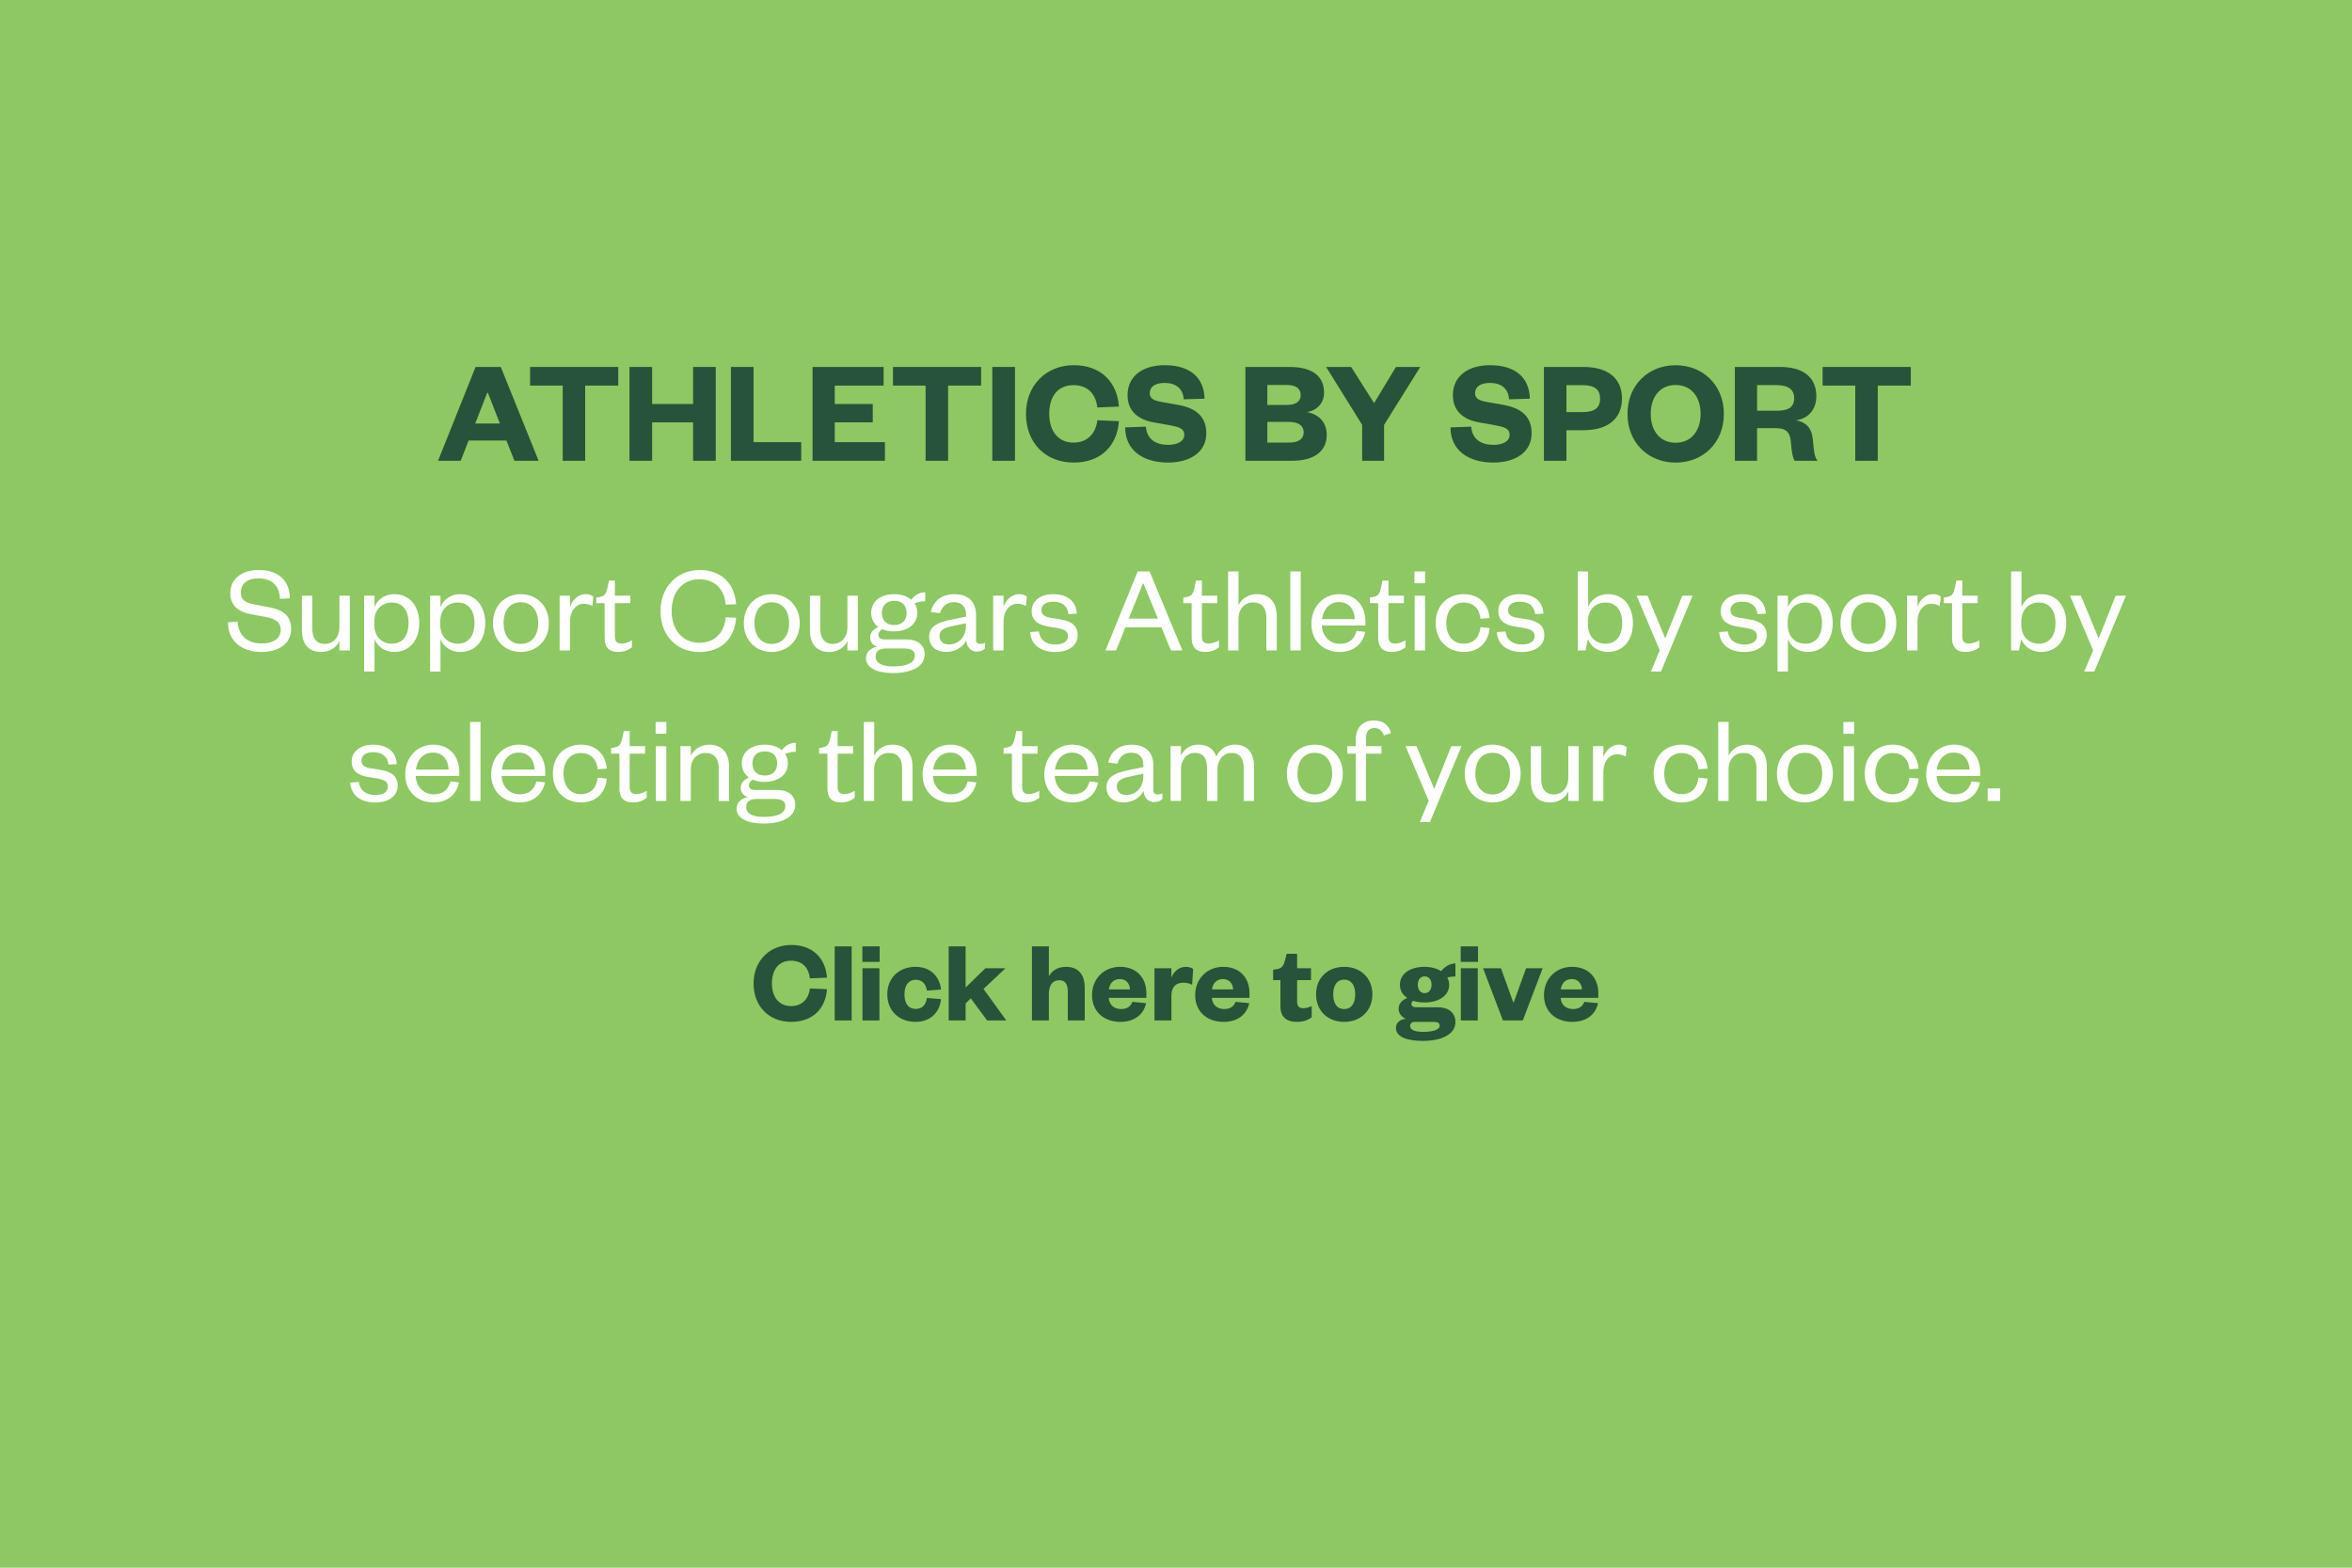 <?xml version="1.0" encoding="UTF-8"?>
<svg id="Layer_1" data-name="Layer 1" xmlns="http://www.w3.org/2000/svg" viewBox="0 0 600 400">
  <defs>
    <style>
      .cls-1 {
        fill: #26533a;
      }

      .cls-1, .cls-2, .cls-3 {
        stroke-width: 0px;
      }

      .cls-2 {
        fill: #8dc862;
      }

      .cls-3 {
        fill: #fff;
      }
    </style>
  </defs>
  <rect class="cls-2" width="600" height="400"/>
  <g>
    <path class="cls-1" d="m127.75,93.63l9.65,23.94h-6.16l-2.05-5.17h-9.65l-2.01,5.17h-5.78l9.57-23.94h6.42Zm-6.53,14.44h6.31l-3.08-7.86h-.15l-3.08,7.86Z"/>
    <path class="cls-1" d="m143.55,117.57v-19.19h-8.32v-4.75h22.49v4.75h-8.44v19.19h-5.74Z"/>
    <path class="cls-1" d="m160.58,117.57v-23.94h5.78v9.46h10.45v-9.46h5.78v23.94h-5.78v-9.8h-10.45v9.8h-5.78Z"/>
    <path class="cls-1" d="m192.23,93.63v19.19h12.16v4.75h-17.93v-23.94h5.78Z"/>
    <path class="cls-1" d="m225.75,117.57h-18.46v-23.94h18.12v4.75h-12.46v4.71h9.69v4.67h-9.69v5.05h12.8v4.75Z"/>
    <path class="cls-1" d="m236.12,117.57v-19.19h-8.32v-4.75h22.49v4.75h-8.43v19.19h-5.74Z"/>
    <path class="cls-1" d="m258.92,93.63v23.94h-5.78v-23.94h5.78Z"/>
    <path class="cls-1" d="m273.89,93.18c7.22,0,11.13,4.56,11.55,10.56l-5.51.23c-.34-3.04-2.09-5.7-6.08-5.7s-6.19,2.85-6.19,7.33,2.36,7.33,6.19,7.33,5.74-2.66,6.08-5.7l5.51.23c-.42,6-4.33,10.56-11.55,10.56s-12.16-5.05-12.16-12.42,5.24-12.42,12.16-12.42Z"/>
    <path class="cls-1" d="m292.32,108.87c.23,3.31,2.7,4.64,5.66,4.64,2.54,0,4.14-.99,4.14-2.58s-1.41-1.98-3.5-2.39l-4.48-.8c-3.8-.72-6.5-2.85-6.5-6.92,0-4.71,3.69-7.64,9.5-7.64,6.5,0,10.03,3.23,10.14,8.55l-5.32.15c-.15-2.81-2.09-4.18-4.86-4.18-2.43,0-3.8.99-3.8,2.62,0,1.37,1.06,1.86,2.81,2.2l4.48.8c4.9.87,7.14,3.31,7.14,7.22,0,4.94-4.29,7.48-9.76,7.48-6.38,0-10.94-3.15-10.94-8.97l5.28-.19Z"/>
    <path class="cls-1" d="m329.68,117.57h-11.97v-23.94h11.25c6.12,0,8.81,2.58,8.81,6.57,0,2.66-1.79,4.52-4.33,4.94,2.85.57,5.01,2.43,5.01,5.85,0,4.14-3.19,6.57-8.78,6.57Zm-6.38-14.25h5.01c2.51,0,3.5-1.1,3.5-2.51,0-1.48-.99-2.58-3.5-2.58h-5.01v5.09Zm0,4.33v5.28h5.55c2.54,0,3.72-1.03,3.72-2.62s-1.18-2.66-3.76-2.66h-5.51Z"/>
    <path class="cls-1" d="m356.12,93.63h6.19l-9.23,14.78v9.16h-5.59v-9.16l-9.19-14.78h6.38l5.85,9.23,5.58-9.23Z"/>
    <path class="cls-1" d="m375.31,108.87c.23,3.31,2.7,4.64,5.66,4.64,2.55,0,4.14-.99,4.14-2.58s-1.41-1.98-3.5-2.39l-4.48-.8c-3.8-.72-6.5-2.85-6.5-6.92,0-4.71,3.69-7.64,9.5-7.64,6.5,0,10.03,3.23,10.14,8.55l-5.32.15c-.15-2.81-2.09-4.18-4.86-4.18-2.43,0-3.8.99-3.8,2.62,0,1.37,1.06,1.86,2.81,2.2l4.48.8c4.9.87,7.14,3.31,7.14,7.22,0,4.94-4.29,7.48-9.76,7.48-6.38,0-10.94-3.15-10.94-8.97l5.28-.19Z"/>
    <path class="cls-1" d="m399.6,117.57h-5.74v-23.94h10.11c6.19,0,9.8,2.89,9.8,8.05s-3.61,8.09-9.8,8.09h-4.37v7.79Zm4.14-12.42c3.15,0,4.45-1.18,4.45-3.42s-1.29-3.46-4.45-3.46h-4.14v6.88h4.14Z"/>
    <path class="cls-1" d="m427.45,118.03c-6.95,0-12.27-5.05-12.27-12.42s5.32-12.42,12.27-12.42,12.31,5.05,12.31,12.42-5.32,12.42-12.31,12.42Zm0-19.8c-3.88,0-6.35,2.93-6.35,7.37s2.47,7.37,6.35,7.37,6.38-2.93,6.38-7.37-2.47-7.37-6.38-7.37Z"/>
    <path class="cls-1" d="m457.85,117.57c-.49-.65-.8-2.2-.99-4.75-.19-2.7-1.41-3.57-3.8-3.57h-4.83v8.32h-5.66v-23.94h11.55c6.19,0,9.23,2.89,9.23,7.48,0,3.53-2.24,5.74-5.17,6.12,2.55.49,3.99,1.98,4.26,4.79.34,3.53.46,4.67,1.25,5.55h-5.85Zm-4.63-12.77c3,0,4.48-.87,4.48-3.23,0-2.13-1.48-3.31-4.48-3.31h-4.98v6.54h4.98Z"/>
    <path class="cls-1" d="m473.28,117.57v-19.19h-8.32v-4.75h22.49v4.75h-8.43v19.19h-5.74Z"/>
    <path class="cls-3" d="m60.63,158.61c.16,3.68,2.69,5.57,6.08,5.57,3.01,0,4.9-1.28,4.9-3.49,0-1.86-1.22-2.75-3.84-3.26l-4-.77c-2.98-.58-5.02-2.18-5.02-5.31,0-3.52,2.78-5.92,7.2-5.92,5.05,0,7.97,2.69,8,7.23l-2.53.13c-.1-3.33-2.11-5.22-5.44-5.22-2.91,0-4.54,1.38-4.54,3.62,0,1.98,1.31,2.62,3.65,3.07l3.65.7c3.68.7,5.54,2.3,5.54,5.54,0,3.71-3.2,5.86-7.55,5.86-4.96,0-8.58-2.72-8.58-7.58l2.5-.16Z"/>
    <path class="cls-3" d="m86.58,151.99h2.66v13.98h-2.66v-2.46c-.67,1.66-2.46,2.85-4.58,2.85-3.65,0-4.99-2.4-4.99-5.66v-8.7h2.66v8.45c0,2.34,1.02,3.84,3.23,3.84,2.08,0,3.68-1.66,3.68-4.26v-8.03Z"/>
    <path class="cls-3" d="m95.54,171.35h-2.66v-19.36h2.66v2.94c.61-1.73,2.4-3.33,5.02-3.33,4.13,0,6.4,3.26,6.4,7.39s-2.27,7.36-6.4,7.36c-2.62,0-4.42-1.57-5.02-3.3v8.29Zm-.06-11.97c0,3.07,1.95,4.86,4.48,4.86,2.75,0,4.26-2.05,4.26-5.25s-1.5-5.25-4.26-5.25c-2.53,0-4.48,1.79-4.48,4.83v.8Z"/>
    <path class="cls-3" d="m112.37,171.35h-2.66v-19.36h2.66v2.94c.61-1.73,2.4-3.33,5.02-3.33,4.13,0,6.4,3.26,6.4,7.39s-2.27,7.36-6.4,7.36c-2.62,0-4.42-1.57-5.02-3.3v8.29Zm-.06-11.97c0,3.07,1.95,4.86,4.48,4.86,2.75,0,4.25-2.05,4.25-5.25s-1.5-5.25-4.25-5.25c-2.53,0-4.48,1.79-4.48,4.83v.8Z"/>
    <path class="cls-3" d="m132.85,166.35c-4.1,0-7.1-3.01-7.1-7.36s3.01-7.39,7.1-7.39,7.17,3.04,7.17,7.39-3.04,7.36-7.17,7.36Zm0-2.05c2.85,0,4.45-2.21,4.45-5.31s-1.6-5.31-4.45-5.31-4.38,2.18-4.38,5.31,1.57,5.31,4.38,5.31Z"/>
    <path class="cls-3" d="m151.12,154.64c-.77-.42-1.31-.58-2.18-.58-2.02,0-3.52,1.82-3.52,4.51v7.39h-2.66v-13.98h2.66v2.85c.51-1.6,1.95-3.23,3.97-3.23.86,0,1.5.22,1.98.64l-.26,2.4Z"/>
    <path class="cls-3" d="m154.23,153.91h-2.11v-1.44l.9-.16c1.31-.26,1.6-.9,1.92-2.24l.42-1.95h1.5v3.87h3.94v1.92h-3.94v8.48c0,1.25.51,1.82,1.73,1.82.9,0,1.82-.38,2.62-.83v1.79c-1.02.77-2.05,1.18-3.58,1.18-1.98,0-3.39-.93-3.39-3.65v-8.8Z"/>
    <path class="cls-3" d="m178.38,145.43c5.76,0,9.02,3.55,9.41,8.74l-2.69.13c-.22-3.71-2.56-6.5-6.72-6.5s-7.04,3.14-7.04,8.1,2.94,8.1,7.04,8.1,6.5-2.78,6.72-6.5l2.69.13c-.38,5.18-3.65,8.74-9.41,8.74s-9.89-4.26-9.89-10.46,4.32-10.46,9.89-10.46Z"/>
    <path class="cls-3" d="m196.85,166.35c-4.1,0-7.1-3.01-7.1-7.36s3.01-7.39,7.1-7.39,7.17,3.04,7.17,7.39-3.04,7.36-7.17,7.36Zm0-2.05c2.85,0,4.45-2.21,4.45-5.31s-1.6-5.31-4.45-5.31-4.38,2.18-4.38,5.31,1.57,5.31,4.38,5.31Z"/>
    <path class="cls-3" d="m216.18,151.99h2.66v13.98h-2.66v-2.46c-.67,1.66-2.46,2.85-4.58,2.85-3.65,0-4.99-2.4-4.99-5.66v-8.7h2.66v8.45c0,2.34,1.02,3.84,3.23,3.84,2.08,0,3.68-1.66,3.68-4.26v-8.03Z"/>
    <path class="cls-3" d="m228.08,161.11c-1.15,0-2.18-.19-3.04-.58-.48.29-.96.77-.96,1.41,0,.77.45,1.22,1.7,1.22h5.47c3.04,0,4.64,1.57,4.64,3.78,0,3.42-3.87,4.8-8.06,4.8-3.78,0-6.91-1.18-6.91-3.78,0-1.6,1.15-2.62,2.88-2.98-1.28-.38-1.82-1.31-1.82-2.37,0-1.22.83-2.08,2.08-2.62-1.15-.83-1.82-2.08-1.82-3.62,0-2.94,2.43-4.77,5.86-4.77,1.79,0,3.33.51,4.38,1.44.74-1.15,2.05-1.92,3.55-1.92v2.3c-.93,0-2.02.22-2.72.54.45.67.7,1.5.7,2.4,0,2.91-2.46,4.74-5.92,4.74Zm-.26,8.93c3.23,0,5.54-.74,5.54-2.82,0-1.28-1.09-1.76-2.72-1.76h-4.58c-1.44,0-2.69.48-2.69,2.02,0,1.82,1.86,2.56,4.45,2.56Zm.29-16.73c-1.95,0-3.14,1.15-3.14,3.07s1.18,3.1,3.14,3.1,3.17-1.15,3.17-3.1-1.18-3.07-3.17-3.07Z"/>
    <path class="cls-3" d="m248.98,163.22c0,.74.42,1.09,1.09,1.09.32,0,.83-.1,1.22-.32v1.44c-.48.48-1.06.83-2.14.83-1.44,0-2.53-1.12-2.69-2.85-.74,1.63-2.69,2.94-5.05,2.94-2.62,0-4.38-1.44-4.38-3.87,0-2.66,2.24-3.71,5.63-4.38l3.78-.77v-.58c0-1.92-1.12-3.1-3.07-3.1s-3.1,1.18-3.55,2.82l-2.34-.32c.51-2.62,2.62-4.54,5.92-4.54,3.52,0,5.6,1.79,5.6,5.34v6.27Zm-2.56-4.19l-3.14.64c-2.24.48-3.62.99-3.62,2.62,0,1.18.8,2.14,2.4,2.14,2.46,0,4.35-1.86,4.35-4.7v-.7Z"/>
    <path class="cls-3" d="m261.71,154.64c-.77-.42-1.31-.58-2.18-.58-2.02,0-3.52,1.82-3.52,4.51v7.39h-2.66v-13.98h2.66v2.85c.51-1.6,1.95-3.23,3.97-3.23.86,0,1.5.22,1.98.64l-.26,2.4Z"/>
    <path class="cls-3" d="m265.01,161.11c.29,2.14,1.76,3.33,4.19,3.33,1.92,0,3.23-.7,3.23-2.11,0-1.31-.93-1.76-2.66-2.08l-2.34-.38c-2.66-.45-4.25-1.57-4.25-3.97,0-2.56,2.18-4.29,5.44-4.29,3.68,0,5.86,1.73,6.08,4.96l-2.11.13c-.32-2.18-1.66-3.17-4-3.17-1.76,0-2.91.8-2.91,2.08,0,1.15.71,1.73,2.14,1.98l2.62.42c2.82.48,4.48,1.54,4.48,4.06,0,2.78-2.46,4.29-5.73,4.29-3.49,0-6.14-1.63-6.4-5.09l2.21-.16Z"/>
    <path class="cls-3" d="m293.26,145.81l8.38,20.16h-2.94l-2.43-5.92h-9.18l-2.37,5.92h-2.72l8.22-20.16h3.04Zm-5.31,12.03h7.42l-3.68-8.96h-.13l-3.62,8.96Z"/>
    <path class="cls-3" d="m303.98,153.91h-2.11v-1.44l.9-.16c1.31-.26,1.6-.9,1.92-2.24l.42-1.95h1.5v3.87h3.94v1.92h-3.94v8.48c0,1.25.51,1.82,1.73,1.82.9,0,1.82-.38,2.62-.83v1.79c-1.02.77-2.05,1.18-3.58,1.18-1.98,0-3.39-.93-3.39-3.65v-8.8Z"/>
    <path class="cls-3" d="m315.95,165.97h-2.66v-20.16h2.66v8.67c.67-1.7,2.56-2.88,4.64-2.88,3.65,0,5.12,2.43,5.12,5.7v8.67h-2.66v-8.45c0-2.34-1.12-3.81-3.33-3.81s-3.78,1.66-3.78,4.22v8.03Z"/>
    <path class="cls-3" d="m331.82,145.81v20.16h-2.66v-20.16h2.66Z"/>
    <path class="cls-3" d="m348.27,161.23c-.67,3.2-3.04,5.12-6.53,5.12-4.16,0-7.2-2.82-7.2-7.17s3.04-7.58,7.07-7.58c4.45,0,6.72,3.17,6.72,6.98v1.02h-11.13c.13,2.78,2.08,4.67,4.58,4.67,2.34,0,3.74-1.12,4.29-3.3l2.21.26Zm-2.66-3.26c-.06-2.27-1.38-4.35-4-4.35s-4.06,2.02-4.35,4.35h8.35Z"/>
    <path class="cls-3" d="m351.57,153.91h-2.11v-1.44l.9-.16c1.31-.26,1.6-.9,1.92-2.24l.42-1.95h1.5v3.87h3.94v1.92h-3.94v8.48c0,1.25.51,1.82,1.73,1.82.9,0,1.82-.38,2.62-.83v1.79c-1.02.77-2.05,1.18-3.58,1.18-1.98,0-3.39-.93-3.39-3.65v-8.8Z"/>
    <path class="cls-3" d="m360.82,145.81h2.75v3.01h-2.75v-3.01Zm2.72,6.18v13.98h-2.66v-13.98h2.66Z"/>
    <path class="cls-3" d="m373.42,151.6c4.1,0,6.3,2.75,6.59,6.11l-2.34.16c-.22-2.46-1.7-4.13-4.29-4.13s-4.42,2.02-4.42,5.25,1.79,5.25,4.42,5.25,4.06-1.76,4.29-4.22l2.34.22c-.29,3.39-2.5,6.11-6.59,6.11s-7.17-2.91-7.17-7.36,2.94-7.39,7.17-7.39Z"/>
    <path class="cls-3" d="m384.05,161.11c.29,2.14,1.76,3.33,4.19,3.33,1.92,0,3.23-.7,3.23-2.11,0-1.31-.93-1.76-2.66-2.08l-2.34-.38c-2.66-.45-4.25-1.57-4.25-3.97,0-2.56,2.18-4.29,5.44-4.29,3.68,0,5.86,1.73,6.08,4.96l-2.11.13c-.32-2.18-1.66-3.17-4-3.17-1.76,0-2.91.8-2.91,2.08,0,1.15.71,1.73,2.14,1.98l2.62.42c2.82.48,4.48,1.54,4.48,4.06,0,2.78-2.46,4.29-5.73,4.29-3.49,0-6.14-1.63-6.4-5.09l2.21-.16Z"/>
    <path class="cls-3" d="m404.5,165.97h-2.02v-20.16h2.66v9.12c.61-1.73,2.4-3.33,5.02-3.33,4.13,0,6.4,3.26,6.4,7.39s-2.27,7.36-6.43,7.36c-2.59,0-4.42-1.54-5.06-3.3l-.58,2.91Zm.58-6.59c0,3.07,1.95,4.86,4.48,4.86,2.75,0,4.26-2.05,4.26-5.25s-1.5-5.25-4.26-5.25c-2.53,0-4.48,1.79-4.48,4.83v.8Z"/>
    <path class="cls-3" d="m421.13,171.35l2.27-5.41-5.89-13.95h2.78l4.45,10.75h.13l4.29-10.75h2.62l-8.06,19.36h-2.59Z"/>
    <path class="cls-3" d="m440.78,161.11c.29,2.14,1.76,3.33,4.19,3.33,1.92,0,3.23-.7,3.23-2.11,0-1.31-.93-1.76-2.66-2.08l-2.34-.38c-2.66-.45-4.25-1.57-4.25-3.97,0-2.56,2.18-4.29,5.44-4.29,3.68,0,5.86,1.73,6.08,4.96l-2.11.13c-.32-2.18-1.66-3.17-4-3.17-1.76,0-2.91.8-2.91,2.08,0,1.15.7,1.73,2.14,1.98l2.62.42c2.82.48,4.48,1.54,4.48,4.06,0,2.78-2.46,4.29-5.73,4.29-3.49,0-6.14-1.63-6.4-5.09l2.21-.16Z"/>
    <path class="cls-3" d="m456.11,171.35h-2.66v-19.36h2.66v2.94c.61-1.73,2.4-3.33,5.02-3.33,4.13,0,6.4,3.26,6.4,7.39s-2.27,7.36-6.4,7.36c-2.62,0-4.42-1.57-5.02-3.3v8.29Zm-.06-11.97c0,3.07,1.95,4.86,4.48,4.86,2.75,0,4.26-2.05,4.26-5.25s-1.5-5.25-4.26-5.25c-2.53,0-4.48,1.79-4.48,4.83v.8Z"/>
    <path class="cls-3" d="m476.59,166.35c-4.1,0-7.1-3.01-7.1-7.36s3.01-7.39,7.1-7.39,7.17,3.04,7.17,7.39-3.04,7.36-7.17,7.36Zm0-2.05c2.85,0,4.45-2.21,4.45-5.31s-1.6-5.31-4.45-5.31-4.38,2.18-4.38,5.31,1.57,5.31,4.38,5.31Z"/>
    <path class="cls-3" d="m494.86,154.64c-.77-.42-1.31-.58-2.18-.58-2.02,0-3.52,1.82-3.52,4.51v7.39h-2.66v-13.98h2.66v2.85c.51-1.6,1.95-3.23,3.97-3.23.86,0,1.5.22,1.98.64l-.26,2.4Z"/>
    <path class="cls-3" d="m497.96,153.91h-2.11v-1.44l.9-.16c1.31-.26,1.6-.9,1.92-2.24l.42-1.95h1.5v3.87h3.94v1.92h-3.94v8.48c0,1.25.51,1.82,1.73,1.82.9,0,1.82-.38,2.62-.83v1.79c-1.02.77-2.05,1.18-3.58,1.18-1.98,0-3.39-.93-3.39-3.65v-8.8Z"/>
    <path class="cls-3" d="m515.05,165.97h-2.02v-20.16h2.66v9.12c.61-1.73,2.4-3.33,5.02-3.33,4.13,0,6.4,3.26,6.4,7.39s-2.27,7.36-6.43,7.36c-2.59,0-4.42-1.54-5.05-3.3l-.58,2.91Zm.58-6.59c0,3.07,1.95,4.86,4.48,4.86,2.75,0,4.25-2.05,4.25-5.25s-1.5-5.25-4.25-5.25c-2.53,0-4.48,1.79-4.48,4.83v.8Z"/>
    <path class="cls-3" d="m531.69,171.35l2.27-5.41-5.89-13.95h2.78l4.45,10.75h.13l4.29-10.75h2.62l-8.06,19.36h-2.59Z"/>
    <path class="cls-3" d="m91.54,199.51c.29,2.14,1.76,3.33,4.19,3.33,1.92,0,3.23-.7,3.23-2.11,0-1.31-.93-1.76-2.66-2.08l-2.34-.38c-2.66-.45-4.25-1.57-4.25-3.97,0-2.56,2.18-4.29,5.44-4.29,3.68,0,5.86,1.73,6.08,4.96l-2.11.13c-.32-2.18-1.66-3.17-4-3.17-1.76,0-2.91.8-2.91,2.08,0,1.15.7,1.73,2.14,1.98l2.62.42c2.82.48,4.48,1.54,4.48,4.06,0,2.78-2.46,4.29-5.73,4.29-3.49,0-6.14-1.63-6.4-5.09l2.21-.16Z"/>
    <path class="cls-3" d="m117.11,199.63c-.67,3.2-3.04,5.12-6.53,5.12-4.16,0-7.2-2.82-7.2-7.17s3.04-7.58,7.07-7.58c4.45,0,6.72,3.17,6.72,6.98v1.02h-11.13c.13,2.78,2.08,4.67,4.58,4.67,2.34,0,3.74-1.12,4.29-3.3l2.21.26Zm-2.66-3.26c-.06-2.27-1.38-4.35-4-4.35s-4.06,2.02-4.35,4.35h8.35Z"/>
    <path class="cls-3" d="m122.58,184.21v20.16h-2.66v-20.16h2.66Z"/>
    <path class="cls-3" d="m139.03,199.63c-.67,3.2-3.04,5.12-6.53,5.12-4.16,0-7.2-2.82-7.2-7.17s3.04-7.58,7.07-7.58c4.45,0,6.72,3.17,6.72,6.98v1.02h-11.13c.13,2.78,2.08,4.67,4.58,4.67,2.34,0,3.74-1.12,4.29-3.3l2.21.26Zm-2.66-3.26c-.06-2.27-1.38-4.35-4-4.35s-4.06,2.02-4.35,4.35h8.35Z"/>
    <path class="cls-3" d="m148.21,190c4.1,0,6.3,2.75,6.59,6.11l-2.34.16c-.22-2.46-1.7-4.13-4.29-4.13s-4.42,2.02-4.42,5.25,1.79,5.25,4.42,5.25,4.06-1.76,4.29-4.22l2.34.22c-.29,3.39-2.5,6.11-6.59,6.11s-7.17-2.91-7.17-7.36,2.94-7.39,7.17-7.39Z"/>
    <path class="cls-3" d="m158,192.31h-2.11v-1.44l.9-.16c1.31-.26,1.6-.9,1.92-2.24l.42-1.95h1.5v3.87h3.94v1.92h-3.94v8.48c0,1.25.51,1.82,1.73,1.82.9,0,1.82-.38,2.62-.83v1.79c-1.02.77-2.05,1.18-3.58,1.18-1.98,0-3.39-.93-3.39-3.65v-8.8Z"/>
    <path class="cls-3" d="m167.25,184.21h2.75v3.01h-2.75v-3.01Zm2.72,6.18v13.98h-2.66v-13.98h2.66Z"/>
    <path class="cls-3" d="m176.24,204.37h-2.66v-13.98h2.66v2.5c.67-1.7,2.56-2.88,4.64-2.88,3.65,0,5.12,2.43,5.12,5.7v8.67h-2.66v-8.45c0-2.34-1.12-3.81-3.33-3.81s-3.78,1.66-3.78,4.22v8.03Z"/>
    <path class="cls-3" d="m195.06,199.51c-1.15,0-2.18-.19-3.04-.58-.48.29-.96.77-.96,1.41,0,.77.45,1.22,1.7,1.22h5.47c3.04,0,4.64,1.57,4.64,3.78,0,3.42-3.87,4.8-8.06,4.8-3.78,0-6.91-1.18-6.91-3.78,0-1.6,1.15-2.62,2.88-2.98-1.28-.38-1.82-1.31-1.82-2.37,0-1.22.83-2.08,2.08-2.62-1.15-.83-1.82-2.08-1.82-3.62,0-2.94,2.43-4.77,5.86-4.77,1.79,0,3.33.51,4.38,1.44.74-1.15,2.05-1.92,3.55-1.92v2.3c-.93,0-2.02.22-2.72.54.45.67.7,1.5.7,2.4,0,2.91-2.46,4.74-5.92,4.74Zm-.26,8.93c3.23,0,5.54-.74,5.54-2.82,0-1.28-1.09-1.76-2.72-1.76h-4.58c-1.44,0-2.69.48-2.69,2.02,0,1.82,1.86,2.56,4.45,2.56Zm.29-16.73c-1.95,0-3.14,1.15-3.14,3.07s1.18,3.1,3.14,3.1,3.17-1.15,3.17-3.1-1.18-3.07-3.17-3.07Z"/>
    <path class="cls-3" d="m211.06,192.31h-2.11v-1.44l.9-.16c1.31-.26,1.6-.9,1.92-2.24l.42-1.95h1.5v3.87h3.94v1.92h-3.94v8.48c0,1.25.51,1.82,1.73,1.82.9,0,1.82-.38,2.62-.83v1.79c-1.02.77-2.05,1.18-3.58,1.18-1.98,0-3.39-.93-3.39-3.65v-8.8Z"/>
    <path class="cls-3" d="m223.02,204.37h-2.66v-20.16h2.66v8.67c.67-1.7,2.56-2.88,4.64-2.88,3.65,0,5.12,2.43,5.12,5.7v8.67h-2.66v-8.45c0-2.34-1.12-3.81-3.33-3.81s-3.78,1.66-3.78,4.22v8.03Z"/>
    <path class="cls-3" d="m249.07,199.63c-.67,3.2-3.04,5.12-6.53,5.12-4.16,0-7.2-2.82-7.2-7.17s3.04-7.58,7.07-7.58c4.45,0,6.72,3.17,6.72,6.98v1.02h-11.13c.13,2.78,2.08,4.67,4.58,4.67,2.34,0,3.74-1.12,4.29-3.3l2.21.26Zm-2.66-3.26c-.06-2.27-1.38-4.35-4-4.35s-4.06,2.02-4.35,4.35h8.35Z"/>
    <path class="cls-3" d="m258.13,192.31h-2.11v-1.44l.9-.16c1.31-.26,1.6-.9,1.92-2.24l.42-1.95h1.5v3.87h3.94v1.92h-3.94v8.48c0,1.25.51,1.82,1.73,1.82.9,0,1.82-.38,2.62-.83v1.79c-1.02.77-2.05,1.18-3.58,1.18-1.98,0-3.39-.93-3.39-3.65v-8.8Z"/>
    <path class="cls-3" d="m280.14,199.63c-.67,3.2-3.04,5.12-6.53,5.12-4.16,0-7.2-2.82-7.2-7.17s3.04-7.58,7.07-7.58c4.45,0,6.72,3.17,6.72,6.98v1.02h-11.13c.13,2.78,2.08,4.67,4.58,4.67,2.34,0,3.74-1.12,4.29-3.3l2.21.26Zm-2.66-3.26c-.06-2.27-1.38-4.35-4-4.35s-4.06,2.02-4.35,4.35h8.35Z"/>
    <path class="cls-3" d="m294.22,201.62c0,.74.42,1.09,1.09,1.09.32,0,.83-.1,1.22-.32v1.44c-.48.48-1.06.83-2.14.83-1.44,0-2.53-1.12-2.69-2.85-.74,1.63-2.69,2.94-5.06,2.94-2.62,0-4.38-1.44-4.38-3.87,0-2.66,2.24-3.71,5.63-4.38l3.78-.77v-.58c0-1.92-1.12-3.1-3.07-3.1s-3.1,1.18-3.55,2.82l-2.34-.32c.51-2.62,2.62-4.54,5.92-4.54,3.52,0,5.6,1.79,5.6,5.34v6.27Zm-2.56-4.19l-3.14.64c-2.24.48-3.62.99-3.62,2.62,0,1.18.8,2.14,2.4,2.14,2.46,0,4.35-1.86,4.35-4.7v-.7Z"/>
    <path class="cls-3" d="m314.99,190c3.65,0,4.93,2.53,4.93,5.7v8.67h-2.66v-8.45c0-2.34-.96-3.81-3.1-3.81-1.98,0-3.58,1.66-3.58,4.22v8.03h-2.66v-8.45c0-2.34-.96-3.81-3.1-3.81-1.98,0-3.55,1.66-3.55,4.22v8.03h-2.66v-13.98h2.66v2.5c.67-1.7,2.3-2.88,4.45-2.88,2.5,0,3.97,1.22,4.58,3.04.74-1.73,2.46-3.04,4.7-3.04Z"/>
    <path class="cls-3" d="m335.38,204.75c-4.1,0-7.1-3.01-7.1-7.36s3.01-7.39,7.1-7.39,7.17,3.04,7.17,7.39-3.04,7.36-7.17,7.36Zm0-2.05c2.85,0,4.45-2.21,4.45-5.31s-1.6-5.31-4.45-5.31-4.38,2.18-4.38,5.31,1.57,5.31,4.38,5.31Z"/>
    <path class="cls-3" d="m343.7,192.31v-1.92h2.14v-1.63c0-2.98,1.7-4.93,4.64-4.93,2.4,0,3.74,1.09,4.38,3.2l-1.82.64c-.35-1.09-1.15-1.92-2.43-1.92-1.47,0-2.14,1.06-2.14,2.72v1.92h3.94v1.92h-3.94v12.06h-2.62v-12.06h-2.14Z"/>
    <path class="cls-3" d="m362.19,209.75l2.27-5.41-5.89-13.95h2.78l4.45,10.75h.13l4.29-10.75h2.62l-8.06,19.36h-2.59Z"/>
    <path class="cls-3" d="m380.75,204.75c-4.1,0-7.1-3.01-7.1-7.36s3.01-7.39,7.1-7.39,7.17,3.04,7.17,7.39-3.04,7.36-7.17,7.36Zm0-2.05c2.85,0,4.45-2.21,4.45-5.31s-1.6-5.31-4.45-5.31-4.38,2.18-4.38,5.31,1.57,5.31,4.38,5.31Z"/>
    <path class="cls-3" d="m400.08,190.39h2.66v13.98h-2.66v-2.46c-.67,1.66-2.46,2.85-4.58,2.85-3.65,0-4.99-2.4-4.99-5.66v-8.7h2.66v8.45c0,2.34,1.02,3.84,3.23,3.84,2.08,0,3.68-1.66,3.68-4.26v-8.03Z"/>
    <path class="cls-3" d="m414.73,193.04c-.77-.42-1.31-.58-2.18-.58-2.02,0-3.52,1.82-3.52,4.51v7.39h-2.66v-13.98h2.66v2.85c.51-1.6,1.95-3.23,3.97-3.23.87,0,1.5.22,1.98.64l-.26,2.4Z"/>
    <path class="cls-3" d="m429.01,190c4.1,0,6.3,2.75,6.59,6.11l-2.34.16c-.22-2.46-1.7-4.13-4.29-4.13s-4.42,2.02-4.42,5.25,1.79,5.25,4.42,5.25,4.06-1.76,4.29-4.22l2.34.22c-.29,3.39-2.5,6.11-6.59,6.11s-7.17-2.91-7.17-7.36,2.94-7.39,7.17-7.39Z"/>
    <path class="cls-3" d="m440.97,204.37h-2.66v-20.16h2.66v8.67c.67-1.7,2.56-2.88,4.64-2.88,3.65,0,5.12,2.43,5.12,5.7v8.67h-2.66v-8.45c0-2.34-1.12-3.81-3.33-3.81s-3.78,1.66-3.78,4.22v8.03Z"/>
    <path class="cls-3" d="m460.4,204.75c-4.1,0-7.1-3.01-7.1-7.36s3.01-7.39,7.1-7.39,7.17,3.04,7.17,7.39-3.04,7.36-7.17,7.36Zm0-2.05c2.85,0,4.45-2.21,4.45-5.31s-1.6-5.31-4.45-5.31-4.38,2.18-4.38,5.31,1.57,5.31,4.38,5.31Z"/>
    <path class="cls-3" d="m470.25,184.21h2.75v3.01h-2.75v-3.01Zm2.72,6.18v13.98h-2.66v-13.98h2.66Z"/>
    <path class="cls-3" d="m482.86,190c4.1,0,6.3,2.75,6.59,6.11l-2.34.16c-.22-2.46-1.7-4.13-4.29-4.13s-4.42,2.02-4.42,5.25,1.79,5.25,4.42,5.25,4.06-1.76,4.29-4.22l2.34.22c-.29,3.39-2.5,6.11-6.59,6.11s-7.17-2.91-7.17-7.36,2.94-7.39,7.17-7.39Z"/>
    <path class="cls-3" d="m505.1,199.63c-.67,3.2-3.04,5.12-6.53,5.12-4.16,0-7.2-2.82-7.2-7.17s3.04-7.58,7.07-7.58c4.45,0,6.72,3.17,6.72,6.98v1.02h-11.13c.13,2.78,2.08,4.67,4.58,4.67,2.34,0,3.74-1.12,4.29-3.3l2.21.26Zm-2.66-3.26c-.06-2.27-1.38-4.35-4-4.35s-4.06,2.02-4.35,4.35h8.35Z"/>
    <path class="cls-3" d="m507.05,201.17h3.2v3.2h-3.2v-3.2Z"/>
    <path class="cls-1" d="m201.84,241.11c5.7,0,8.79,3.6,9.12,8.34l-4.35.18c-.27-2.4-1.65-4.5-4.8-4.5s-4.89,2.25-4.89,5.79,1.86,5.79,4.89,5.79,4.53-2.1,4.8-4.5l4.35.18c-.33,4.74-3.42,8.34-9.12,8.34s-9.6-3.99-9.6-9.81,4.14-9.81,9.6-9.81Z"/>
    <path class="cls-1" d="m217.26,241.47v18.9h-4.32v-18.9h4.32Z"/>
    <path class="cls-1" d="m219.99,241.47h4.41v3.96h-4.41v-3.96Zm4.35,5.58v13.32h-4.32v-13.32h4.32Z"/>
    <path class="cls-1" d="m233.55,246.69c3.96,0,6.18,2.61,6.51,5.79l-3.6.27c-.3-1.8-1.26-2.76-2.88-2.76s-2.85,1.17-2.85,3.72,1.17,3.72,2.85,3.72,2.58-.99,2.88-2.79l3.6.3c-.33,3.21-2.55,5.79-6.51,5.79-4.17,0-7.2-2.79-7.2-7.02s3.03-7.02,7.2-7.02Z"/>
    <path class="cls-1" d="m246.33,260.37h-4.32v-18.9h4.32v10.5l5.04-4.92h5.13l-5.61,5.28,5.82,8.04h-4.89l-4.17-5.64-1.32,1.29v4.35Z"/>
    <path class="cls-1" d="m267.57,260.37h-4.32v-18.9h4.32v7.65c.72-1.47,2.34-2.43,4.35-2.43,3.6,0,4.8,2.49,4.8,5.34v8.34h-4.32v-7.29c0-1.92-.63-2.97-2.22-2.97-1.74,0-2.61,1.38-2.61,3.48v6.78Z"/>
    <path class="cls-1" d="m292.38,255.96c-.69,3.03-3.09,4.77-6.57,4.77-4.2,0-7.23-2.61-7.23-6.81s3.06-7.23,7.14-7.23c4.41,0,6.72,3.03,6.72,6.66v1.26h-9.6c.12,1.86,1.44,2.85,3.12,2.85,1.5,0,2.43-.57,2.91-1.83l3.51.33Zm-4.11-3.51c-.06-1.41-.93-2.64-2.58-2.64-1.74,0-2.61,1.17-2.82,2.64h5.4Z"/>
    <path class="cls-1" d="m304.11,251.28c-.69-.39-1.35-.54-2.28-.54-1.8,0-3,1.02-3,3.33v6.3h-4.32v-13.32h4.32v2.43c.51-1.5,1.89-2.79,3.69-2.79.81,0,1.5.24,1.86.54l-.27,4.05Z"/>
    <path class="cls-1" d="m318.69,255.96c-.69,3.03-3.09,4.77-6.57,4.77-4.2,0-7.23-2.61-7.23-6.81s3.06-7.23,7.14-7.23c4.41,0,6.72,3.03,6.72,6.66v1.26h-9.6c.12,1.86,1.44,2.85,3.12,2.85,1.5,0,2.43-.57,2.91-1.83l3.51.33Zm-4.11-3.51c-.06-1.41-.93-2.64-2.58-2.64-1.74,0-2.61,1.17-2.82,2.64h5.4Z"/>
    <path class="cls-1" d="m326.64,250.08h-1.86v-2.64l.96-.15c1.32-.24,1.71-.93,2.04-2.16l.45-1.77h2.67v3.69h3.54v3.03h-3.54v5.55c0,1.14.54,1.62,1.56,1.62.66,0,1.35-.18,2.16-.54v2.85c-.99.75-2.13,1.17-3.87,1.17-2.16,0-4.11-.93-4.11-3.93v-6.72Z"/>
    <path class="cls-1" d="m342.9,260.73c-4.26,0-7.17-2.88-7.17-7.02s2.91-7.02,7.17-7.02,7.2,2.91,7.2,7.02-2.94,7.02-7.2,7.02Zm0-3.27c1.89,0,2.82-1.53,2.82-3.75s-.93-3.75-2.82-3.75-2.79,1.53-2.79,3.75.87,3.75,2.79,3.75Z"/>
    <path class="cls-1" d="m363.39,255.78c-1.08,0-2.07-.15-2.91-.42-.24.18-.42.42-.42.78,0,.51.36.87,1.26.87h5.46c2.97,0,4.5,1.59,4.5,3.78,0,3.33-3.96,4.8-8.22,4.8-3.75,0-6.96-.84-6.96-3.33,0-1.26,1.05-2.19,2.58-2.34-1.2-.39-1.89-1.44-1.89-2.55,0-1.23.84-2.22,2.22-2.73-1.2-.78-1.89-1.92-1.89-3.39,0-2.82,2.64-4.56,6.27-4.56,1.62,0,3.15.39,4.26,1.11.78-1.08,2.19-1.98,3.63-1.98v3.33c-.63,0-1.41.09-2.07.27.3.54.48,1.17.48,1.83,0,2.82-2.67,4.53-6.3,4.53Zm-.3,7.5c2.43,0,4.17-.51,4.17-1.59,0-.69-.54-.96-1.5-.96h-4.8c-.72,0-1.23.33-1.23,1.05,0,1.11,1.41,1.5,3.36,1.5Zm.33-14.16c-1.02,0-1.74.81-1.74,2.13s.72,2.16,1.74,2.16,1.77-.81,1.77-2.16-.72-2.13-1.77-2.13Z"/>
    <path class="cls-1" d="m372.63,241.47h4.41v3.96h-4.41v-3.96Zm4.35,5.58v13.32h-4.32v-13.32h4.32Z"/>
    <path class="cls-1" d="m383.4,260.37l-5.07-13.32h4.56l3.15,8.7h.12l3.15-8.7h4.23l-5.07,13.32h-5.07Z"/>
    <path class="cls-1" d="m407.67,255.96c-.69,3.03-3.09,4.77-6.57,4.77-4.2,0-7.23-2.61-7.23-6.81s3.06-7.23,7.14-7.23c4.41,0,6.72,3.03,6.72,6.66v1.26h-9.6c.12,1.86,1.44,2.85,3.12,2.85,1.5,0,2.43-.57,2.91-1.83l3.51.33Zm-4.11-3.51c-.06-1.41-.93-2.64-2.58-2.64-1.74,0-2.61,1.17-2.82,2.64h5.4Z"/>
  </g>
</svg>